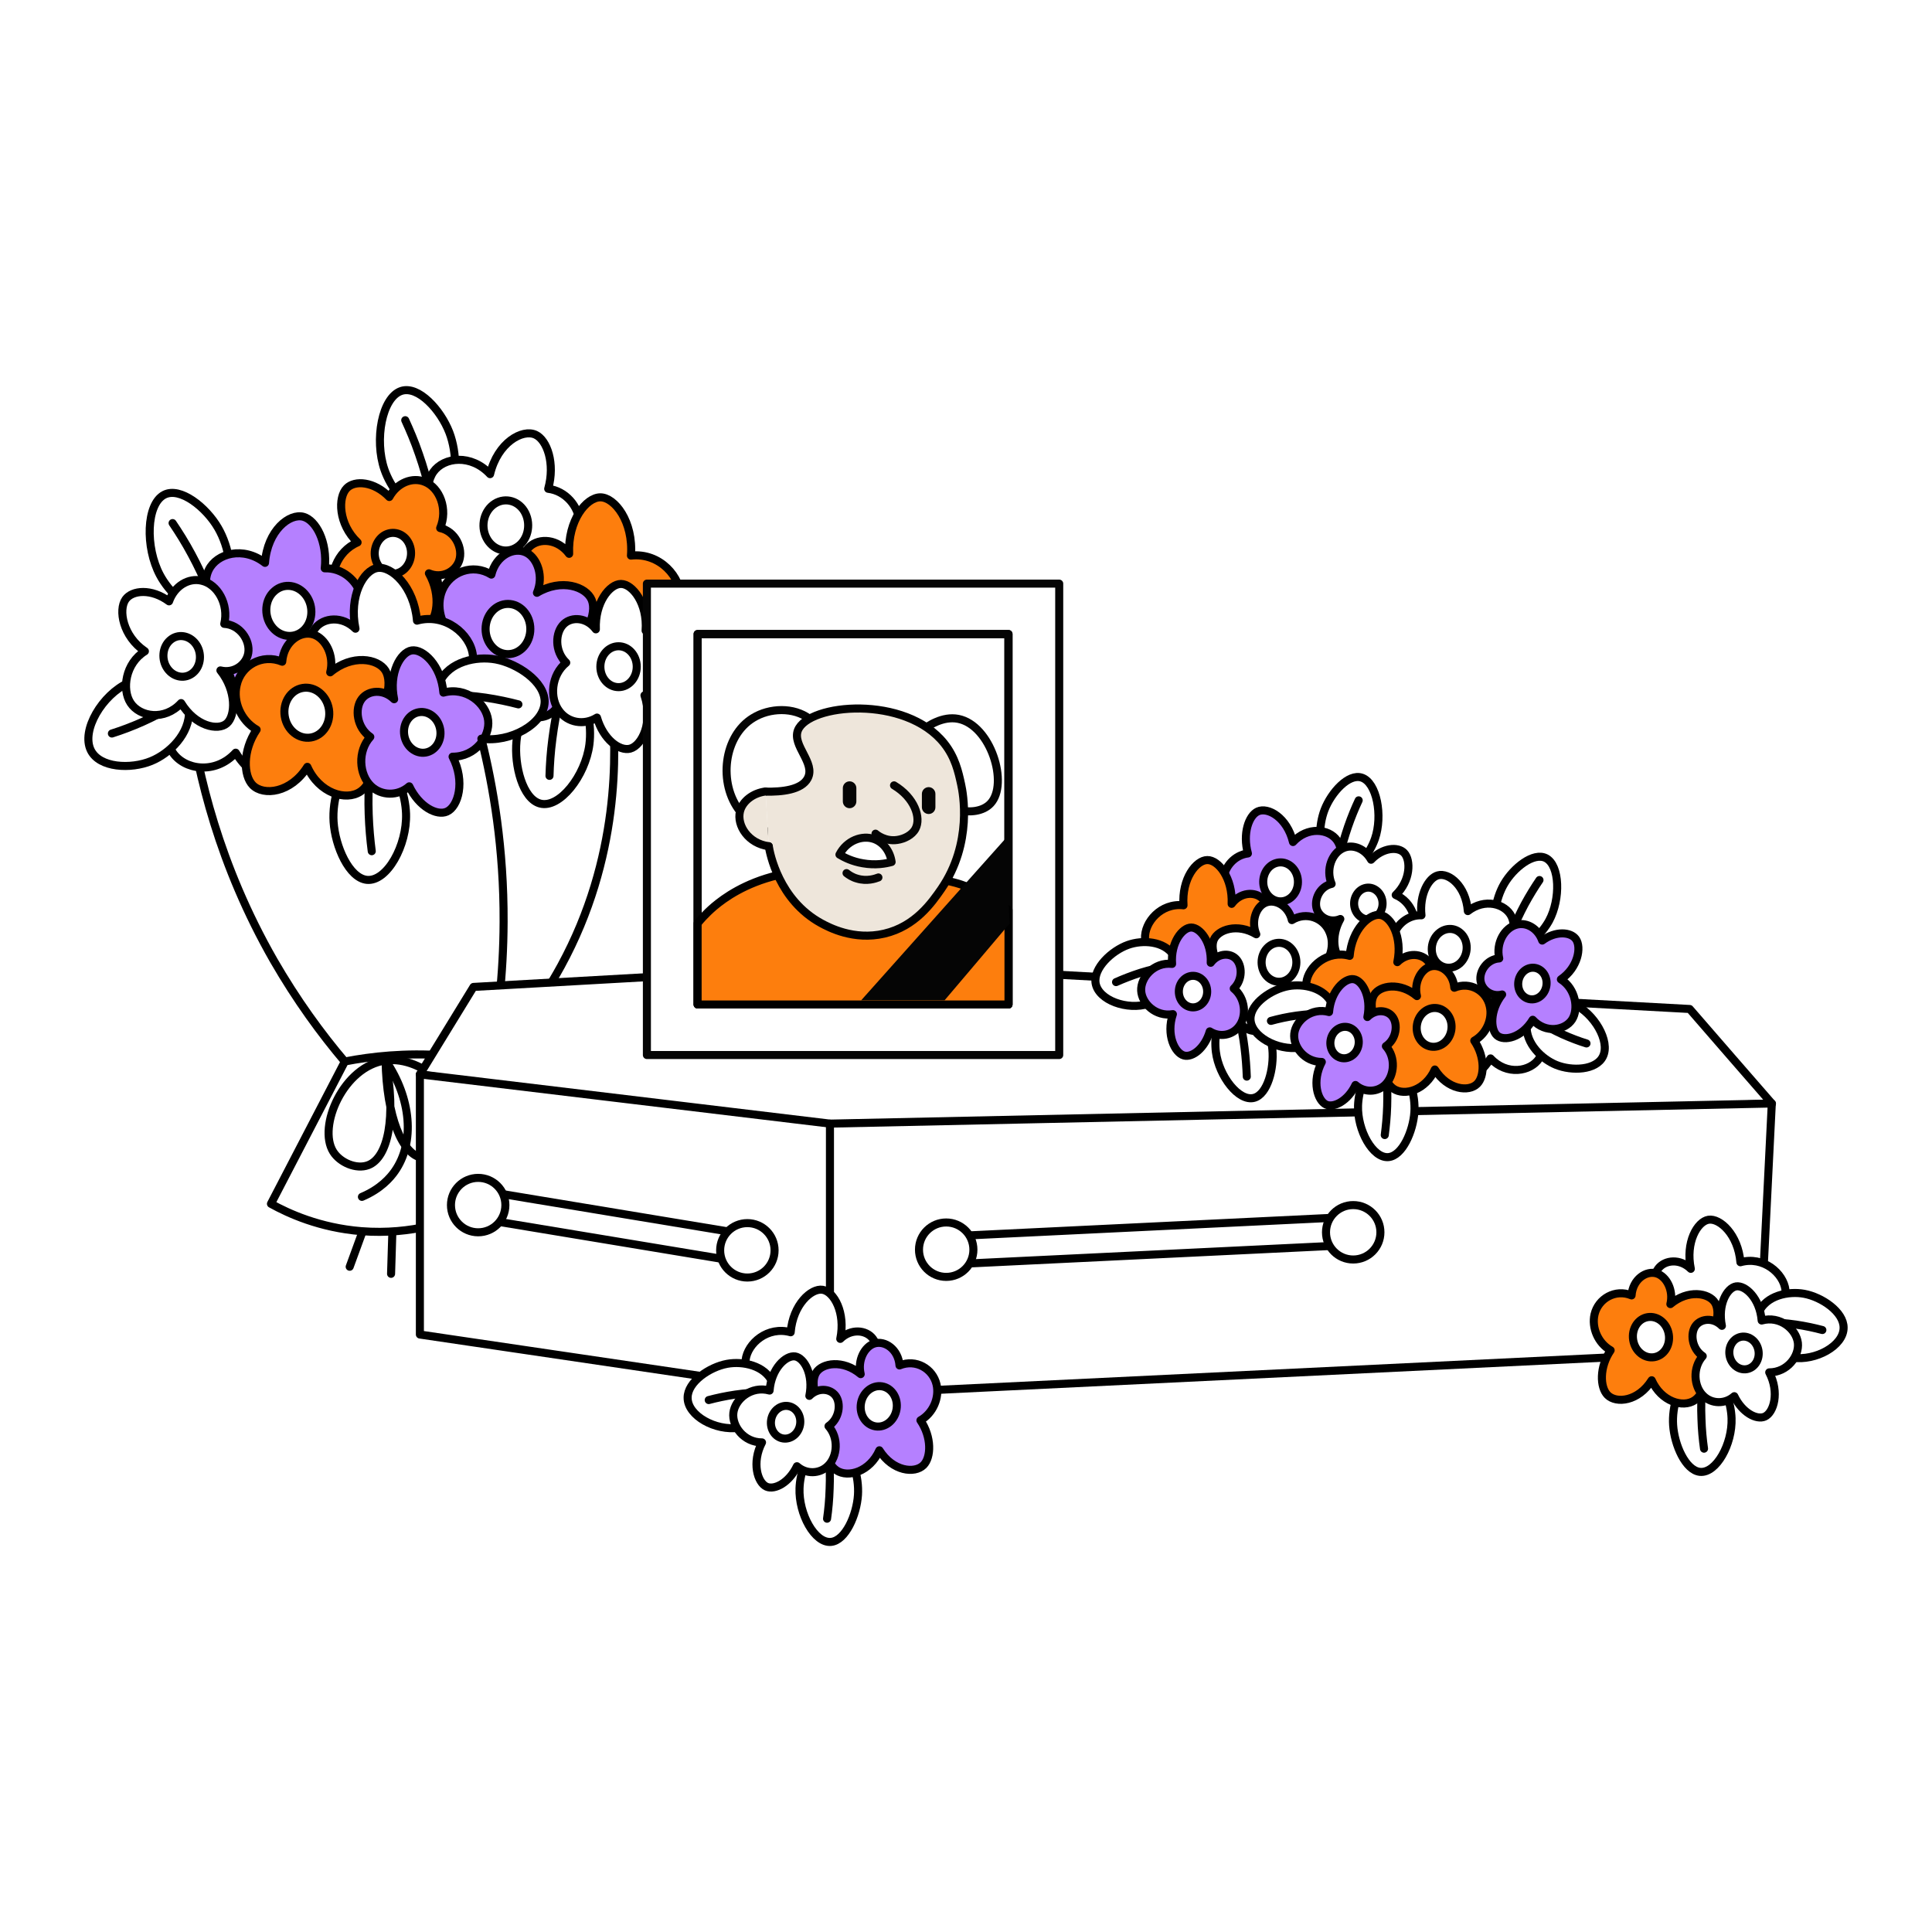 <svg
	id="funeral-service-svg"
	xmlns="http://www.w3.org/2000/svg"
	viewBox="0 0 120 120"
	role="img"
	aria-label="Illustration of a funeral service"
>
	<style type="text/css">
		#funeral-service-svg .st0 {
			fill: #eee6db;
			stroke: #000000;
			stroke-width: 0.5;
			stroke-linecap: round;
			stroke-linejoin: round;
			stroke-miterlimit: 10;
		}
		#funeral-service-svg .st1 {
			fill: #ffffff;
			stroke: #000000;
			stroke-width: 0.5;
			stroke-linecap: round;
			stroke-linejoin: round;
			stroke-miterlimit: 10;
		}
		#funeral-service-svg .st2 {
			fill: none;
			stroke: #000000;
			stroke-width: 0.5;
			stroke-linecap: round;
			stroke-linejoin: round;
			stroke-miterlimit: 10;
		}
		#funeral-service-svg .st3 {
			stroke: #000000;
			stroke-width: 0.5;
			stroke-linecap: round;
			stroke-linejoin: round;
			stroke-miterlimit: 10;
		}
		#funeral-service-svg .st4 {
			fill: #fd7e0d;
			stroke: #000000;
			stroke-width: 0.5;
			stroke-linecap: round;
			stroke-linejoin: round;
			stroke-miterlimit: 10;
		}
		#funeral-service-svg .st5 {
			fill: url(#SVGID_1_);
			stroke: #000000;
			stroke-width: 0.5;
			stroke-linecap: round;
			stroke-linejoin: round;
			stroke-miterlimit: 10;
		}

		#funeral-service-svg .st6 {
			fill: url(#SVGID_00000036959849952571715040000009702124876086279297_);
			stroke: #000000;
			stroke-width: 0.5;
			stroke-linecap: round;
			stroke-linejoin: round;
			stroke-miterlimit: 10;
		}
		#funeral-service-svg .st7 {
			fill: #b580ff;
		}
		#funeral-service-svg .st8 {
			fill: none;
			stroke: #fd7e0d;
			stroke-width: 0.5;
			stroke-linecap: round;
			stroke-linejoin: round;
			stroke-miterlimit: 10;
		}
		#funeral-service-svg .st9 {
			fill: #b580ff;
			stroke: #000000;
			stroke-width: 0.5;
			stroke-linecap: round;
			stroke-linejoin: round;
			stroke-miterlimit: 10;
		}
		#funeral-service-svg .st10 {
			fill: #ffffff;
			stroke: #050505;
			stroke-width: 0.5;
			stroke-linecap: round;
			stroke-linejoin: round;
			stroke-miterlimit: 10;
		}
		#funeral-service-svg .st11 {
			fill: none;
			stroke: #050505;
			stroke-width: 0.5;
			stroke-linecap: round;
			stroke-linejoin: round;
			stroke-miterlimit: 10;
		}
		#funeral-service-svg .st12 {
			fill: none;
		}
		#funeral-service-svg .st13 {
			fill: #050505;
		}
		#funeral-service-svg .st14 {
			stroke: #000000;
			stroke-width: 0.3;
			stroke-linecap: round;
			stroke-linejoin: round;
			stroke-miterlimit: 10;
		}
		#funeral-service-svg .st15 {
			fill: #ffffff;
		}
		#funeral-service-svg .st16 {
			fill: #fd7e0d;
		}
		#funeral-service-svg .st17 {
			fill: #b480fe;
		}
	</style>
	<g>
		<g>
			<g>
				<path class="st2" d="M21.72,78.68c0.88-2.41,1.76-4.81,2.63-7.22" />
				<path class="st2" d="M24.29,79.12c0.08-2.56,0.16-5.12,0.23-7.68" />
				<path class="st2" d="M27.02,79.09c-0.33-2.54-0.65-5.08-0.98-7.62" />
				<path class="st2" d="M29.28,79.09c-0.33-2.54-0.65-5.08-0.98-7.62" />
				<path class="st2" d="M31.7,78.49c-0.8-2.43-1.6-4.87-2.4-7.3" />
			</g>
			<path
				class="st1"
				d="M31.24,65.07c0.19,1.27,0.5,2.72,1,4.31c0.57,1.83,1.26,3.38,1.91,4.65c-1.64,0.42-3.27,0.84-4.91,1.25
			c0.4-3.12,0.79-6.23,1.19-9.35C30.7,65.65,30.97,65.36,31.24,65.07z"
			/>
			<path
				class="st1"
				d="M11.74,44.1c0.55,3.98,1.87,9.63,5.26,15.55c1.43,2.48,2.96,4.57,4.42,6.29c3,0,6,0,9.01,0
			c1.43-1.46,3.04-3.42,4.42-5.95c3.65-6.7,3.46-13.26,3.15-16.36C29.25,43.79,20.49,43.94,11.74,44.1z"
			/>
			<g>
				<g>
					<path
						class="st1"
						d="M31.02,35.29c1.18,0.25,1.79,1.58,1.47,2.52c-0.28,0.86-1.33,1.42-2.34,0.98c0.99,1.76,0.6,3.65-0.16,4.12
					c-0.77,0.48-2.45-0.17-3.24-2.11c-1.49,1.17-3.33,0.54-3.85-0.64c-0.51-1.14,0.1-3.08,1.73-3.78c-1.5-1.42-1.53-3.48-0.84-4.2
					c0.62-0.64,2.11-0.52,3.29,0.68c0.61-1.11,1.79-1.57,2.75-1.17C30.99,32.19,31.62,33.84,31.02,35.29z"
					/>
					<g>
						<path
							class="st1"
							d="M27.51,31.04c0.98-0.99,0.88-2.92,0.4-4.18c-0.54-1.4-1.92-2.92-2.98-2.58c-1.2,0.39-1.69,3.04-1.05,4.89
						c0.36,1.04,1.32,2.49,2.5,2.43C26.98,31.56,27.4,31.15,27.51,31.04z"
						/>
						<path
							class="st1"
							d="M26.67,30.43c-0.16-0.68-0.37-1.43-0.65-2.23c-0.27-0.79-0.57-1.49-0.85-2.1"
						/>
					</g>
					<g>
						<path
							class="st1"
							d="M24.33,37.73c-0.17,1.47-1.64,2.48-2.83,2.76c-1.33,0.31-3.24-0.08-3.59-1.26
						c-0.4-1.32,1.25-3.3,2.98-3.77c0.97-0.26,2.58-0.22,3.21,0.9C24.41,36.93,24.35,37.55,24.33,37.73z"
						/>
						<path
							class="st1"
							d="M23.4,37.3c-0.59,0.24-1.26,0.48-2.01,0.68c-0.73,0.2-1.41,0.33-2.03,0.42"
						/>
					</g>
					<path
						class="st1"
						d="M33.8,35.02c0.28,1.21-0.48,2.3-1.31,2.38c-0.76,0.07-1.59-0.69-1.66-1.81c-0.93,1.63-2.5,2.01-3.16,1.48
					c-0.67-0.53-0.84-2.37,0.3-3.88c-1.47-0.94-1.72-2.92-1.05-3.88c0.66-0.93,2.35-1.12,3.52,0.14c0.47-1.97,2.01-2.82,2.82-2.45
					c0.72,0.33,1.23,1.78,0.79,3.36c1.07,0.13,1.89,1.07,1.96,2.12C36.11,33.76,35.13,35.01,33.8,35.02z"
					/>
					<path
						class="st4"
						d="M27.34,32.8c0.95,0.2,1.43,1.27,1.18,2.02c-0.23,0.69-1.07,1.14-1.88,0.79c0.8,1.41,0.48,2.93-0.13,3.31
					c-0.62,0.39-1.97-0.13-2.6-1.69c-1.19,0.94-2.67,0.43-3.09-0.51c-0.41-0.91,0.08-2.47,1.39-3.03c-1.2-1.14-1.23-2.8-0.67-3.37
					c0.5-0.51,1.7-0.42,2.64,0.55c0.49-0.89,1.44-1.26,2.21-0.94C27.32,30.3,27.83,31.63,27.34,32.8z"
					/>
					<path
						class="st1"
						d="M30.21,33.4c-0.38-0.75-0.14-1.7,0.53-2.12c0.67-0.42,1.52-0.16,1.89,0.59s0.14,1.7-0.53,2.12
					C31.43,34.42,30.59,34.15,30.21,33.4z"
					/>
					<path
						class="st1"
						d="M23.42,34.99c-0.31-0.61-0.11-1.38,0.43-1.73c0.55-0.34,1.24-0.13,1.54,0.48s0.11,1.38-0.43,1.73
					S23.72,35.6,23.42,34.99z"
					/>
				</g>
				<g>
					<path
						class="st4"
						d="M33.06,36.97c-0.92-0.87-0.87-2.35-0.18-3c0.62-0.59,1.78-0.5,2.47,0.43c-0.09-2.08,1.07-3.51,1.94-3.51
					c0.88,0,2.06,1.49,1.9,3.62c1.81-0.2,3.14,1.36,3.08,2.67c-0.06,1.27-1.44,2.63-3.16,2.34c0.68,2.06-0.19,3.88-1.11,4.12
					c-0.82,0.22-2.07-0.7-2.57-2.4c-1.02,0.63-2.25,0.39-2.91-0.49C31.73,39.69,31.9,37.91,33.06,36.97z"
					/>
					<g>
						<path
							class="st1"
							d="M34.25,42.61c-1.29,0.33-2.04,2.07-2.17,3.42c-0.15,1.52,0.39,3.6,1.47,3.88
						c1.21,0.32,2.81-1.72,3.06-3.68c0.14-1.11-0.06-2.9-1.12-3.49C34.95,42.44,34.41,42.57,34.25,42.61z"
						/>
						<path
							class="st1"
							d="M34.72,43.59c-0.16,0.68-0.3,1.45-0.41,2.3c-0.11,0.83-0.16,1.61-0.18,2.3"
						/>
					</g>
					<g>
						<path
							class="st1"
							d="M39.96,38.52c0.79-1.19,2.51-1.26,3.67-0.85c1.3,0.46,2.79,1.85,2.58,3.07c-0.23,1.37-2.54,2.19-4.24,1.65
						c-0.96-0.3-2.35-1.22-2.4-2.55C39.54,39.17,39.87,38.66,39.96,38.52z"
						/>
						<path
							class="st1"
							d="M40.58,39.4c0.62,0.11,1.31,0.27,2.05,0.5c0.72,0.23,1.38,0.49,1.95,0.75"
						/>
					</g>
					<path
						class="st9"
						d="M30.52,35.69c0.29-1.21,1.42-1.75,2.18-1.36c0.69,0.35,1.08,1.48,0.65,2.49c1.52-0.91,3.06-0.38,3.4,0.44
					c0.35,0.83-0.3,2.53-1.96,3.22c0.87,1.62,0.22,3.49-0.78,3.95c-0.98,0.45-2.54-0.31-3.01-2.05c-1.27,1.46-2.98,1.35-3.53,0.59
					c-0.49-0.68-0.29-2.23,0.78-3.37c-0.88-0.7-1.18-1.97-0.78-2.93C27.95,35.52,29.36,34.97,30.52,35.69z"
					/>
					<path
						class="st1"
						d="M35.17,41.16c-0.74-0.7-0.7-1.89-0.14-2.41c0.5-0.47,1.43-0.4,1.98,0.34c-0.07-1.67,0.86-2.82,1.56-2.82
					c0.71,0,1.66,1.2,1.53,2.9c1.45-0.16,2.52,1.09,2.47,2.14c-0.05,1.02-1.15,2.11-2.54,1.88c0.55,1.65-0.15,3.11-0.89,3.31
					c-0.66,0.17-1.66-0.56-2.06-1.93c-0.82,0.51-1.81,0.31-2.33-0.39C34.11,43.35,34.24,41.92,35.17,41.16z"
					/>
					<ellipse class="st1" cx="31.55" cy="39.07" rx="1.39" ry="1.56" />
					<ellipse class="st1" cx="38.42" cy="41.41" rx="1.13" ry="1.27" />
				</g>
				<g>
					<path
						class="st1"
						d="M17.97,40.63c1.2,0.06,2.01,1.27,1.86,2.25c-0.14,0.89-1.09,1.61-2.15,1.34c1.26,1.58,1.18,3.51,0.5,4.1
					c-0.68,0.6-2.45,0.23-3.54-1.57c-1.28,1.39-3.2,1.06-3.91-0.01c-0.68-1.04-0.39-3.06,1.11-4c-1.7-1.16-2.07-3.19-1.49-4.01
					c0.51-0.73,2-0.85,3.36,0.15c0.42-1.19,1.52-1.84,2.53-1.59C17.44,37.57,18.33,39.1,17.97,40.63z"
					/>
					<g>
						<path
							class="st1"
							d="M13.82,36.99c0.81-1.14,0.4-3.03-0.27-4.19c-0.75-1.3-2.36-2.58-3.35-2.07C9.08,31.31,9.01,34,9.94,35.73
						c0.52,0.97,1.7,2.25,2.85,2C13.38,37.59,13.73,37.12,13.82,36.99z"
						/>
						<path
							class="st1"
							d="M12.9,36.53c-0.27-0.65-0.6-1.36-1-2.1c-0.39-0.73-0.8-1.38-1.18-1.94"
						/>
					</g>
					<g>
						<path
							class="st1"
							d="M11.74,44.1c0.07,1.48-1.22,2.71-2.35,3.17c-1.27,0.52-3.21,0.43-3.75-0.67
						c-0.61-1.24,0.71-3.45,2.34-4.19c0.92-0.42,2.51-0.63,3.31,0.38C11.7,43.31,11.73,43.93,11.74,44.1z"
						/>
						<path
							class="st1"
							d="M10.76,43.83c-0.55,0.33-1.17,0.68-1.87,0.99c-0.69,0.31-1.34,0.55-1.94,0.74"
						/>
					</g>
					<path
						class="st9"
						d="M20.66,39.92c0.47,1.15-0.1,2.35-0.91,2.56c-0.73,0.19-1.68-0.43-1.93-1.52c-0.66,1.75-2.15,2.38-2.88,1.97
					c-0.74-0.42-1.21-2.21-0.32-3.88c-1.6-0.69-2.17-2.61-1.65-3.66c0.5-1.02,2.14-1.48,3.49-0.43c0.15-2.02,1.53-3.1,2.39-2.86
					c0.77,0.21,1.5,1.56,1.32,3.2c1.08-0.04,2.03,0.75,2.28,1.78C22.75,38.3,21.97,39.69,20.66,39.92z"
					/>
					<path
						class="st1"
						d="M13.93,38.75c0.97,0.05,1.62,1.02,1.49,1.81c-0.12,0.72-0.88,1.29-1.73,1.08c1.01,1.27,0.94,2.82,0.4,3.29
					c-0.55,0.48-1.96,0.18-2.84-1.26c-1.03,1.12-2.57,0.86-3.14-0.01c-0.55-0.84-0.32-2.46,0.89-3.21c-1.37-0.93-1.66-2.56-1.2-3.22
					c0.41-0.58,1.61-0.69,2.7,0.12c0.34-0.96,1.22-1.48,2.03-1.28C13.51,36.29,14.22,37.52,13.93,38.75z"
					/>
					<path
						class="st1"
						d="M16.86,38.89c-0.49-0.68-0.41-1.66,0.19-2.18c0.59-0.52,1.47-0.4,1.97,0.29c0.49,0.68,0.41,1.66-0.19,2.18
					C18.23,39.7,17.35,39.57,16.86,38.89z"
					/>
					<path
						class="st1"
						d="M10.41,41.54c-0.4-0.55-0.33-1.35,0.15-1.77c0.48-0.43,1.2-0.32,1.6,0.23c0.4,0.55,0.33,1.35-0.15,1.77
					C11.52,42.2,10.81,42.09,10.41,41.54z"
					/>
				</g>
				<g>
					<path
						class="st1"
						d="M20.24,41.96c-1.05-0.71-1.23-2.19-0.66-2.94c0.52-0.68,1.68-0.78,2.5,0.03c-0.42-2.04,0.5-3.64,1.36-3.77
					c0.87-0.14,2.28,1.14,2.46,3.27c1.75-0.49,3.32,0.84,3.47,2.14c0.14,1.26-1,2.83-2.75,2.82c1,1.92,0.43,3.86-0.44,4.24
					c-0.77,0.34-2.16-0.36-2.92-1.96c-0.9,0.79-2.16,0.74-2.95-0.02C19.36,44.86,19.25,43.07,20.24,41.96z"
					/>
					<g>
						<path
							class="st1"
							d="M22.32,47.33c-1.22,0.53-1.69,2.37-1.6,3.72c0.1,1.52,0.96,3.49,2.07,3.6c1.25,0.12,2.5-2.14,2.43-4.12
						c-0.04-1.11-0.52-2.85-1.66-3.26C22.98,47.06,22.46,47.27,22.32,47.33z"
						/>
						<path
							class="st1"
							d="M22.94,48.23c-0.05,0.7-0.07,1.48-0.04,2.34c0.03,0.84,0.1,1.61,0.19,2.3"
						/>
					</g>
					<g>
						<path
							class="st1"
							d="M27.3,42.39c0.59-1.3,2.28-1.65,3.49-1.43c1.35,0.25,3.04,1.38,3.04,2.62c-0.01,1.39-2.15,2.56-3.93,2.3
						c-1-0.14-2.51-0.84-2.78-2.13C26.99,43.1,27.23,42.55,27.3,42.39z"
						/>
						<path
							class="st1"
							d="M28.05,43.16c0.63,0.01,1.34,0.06,2.1,0.17c0.75,0.11,1.44,0.26,2.05,0.42"
						/>
					</g>
					<path
						class="st4"
						d="M17.53,41.1c0.09-1.24,1.13-1.95,1.94-1.69c0.74,0.24,1.31,1.29,1.04,2.35c1.36-1.14,2.96-0.86,3.43-0.11
					c0.47,0.77,0.11,2.55-1.42,3.49c1.12,1.46,0.78,3.41-0.14,4.03c-0.89,0.6-2.56,0.1-3.29-1.54c-1.03,1.64-2.73,1.81-3.39,1.14
					c-0.59-0.6-0.64-2.15,0.24-3.45c-0.98-0.56-1.48-1.75-1.24-2.76C14.96,41.34,16.27,40.58,17.53,41.1z"
					/>
					<path
						class="st9"
						d="M23,45.77c-0.84-0.57-0.99-1.76-0.53-2.36c0.42-0.55,1.35-0.63,2.01,0.02c-0.34-1.63,0.4-2.92,1.09-3.03
					c0.7-0.11,1.83,0.92,1.97,2.62c1.41-0.39,2.66,0.67,2.78,1.72c0.12,1.01-0.8,2.27-2.21,2.26c0.8,1.54,0.35,3.1-0.35,3.41
					c-0.62,0.28-1.73-0.29-2.34-1.57c-0.72,0.63-1.74,0.59-2.37-0.01C22.29,48.1,22.2,46.66,23,45.77z"
					/>

					<ellipse
						transform="matrix(0.987 -0.159 0.159 0.987 -6.813 3.608)"
						class="st1"
						cx="19.08"
						cy="44.27"
						rx="1.39"
						ry="1.56"
					/>

					<ellipse
						transform="matrix(0.987 -0.159 0.159 0.987 -6.915 4.765)"
						class="st1"
						cx="26.25"
						cy="45.49"
						rx="1.13"
						ry="1.27"
					/>
				</g>
			</g>
			<path
				class="st1"
				d="M30.43,65.93c0.47-2.41,0.84-5.34,0.85-8.67c0.02-4.55-0.64-8.42-1.38-11.38"
			/>
			<path
				class="st1"
				d="M30.43,65.93c0.18,1.47,0.25,3.47-0.17,5.78c-0.25,1.39-0.63,2.59-1.02,3.57c-1.17,0.53-3.62,1.44-6.8,1.19
			c-2.59-0.21-4.53-1.1-5.61-1.7c1.53-2.95,3.06-5.89,4.59-8.84c1.66-0.32,3.75-0.55,6.16-0.38C28.62,65.63,29.57,65.76,30.43,65.93
			z"
			/>
			<path
				class="st1"
				d="M23.95,65.87c-2.6,0.34-4.24,4.1-3.25,5.67c0.42,0.67,1.43,1.11,2.17,0.83
			C24.11,71.9,24.62,69.37,23.95,65.87c0.06,3.49,1.03,5.86,2.29,6.05c0.92,0.14,2.04-0.85,2.26-1.87
			C28.92,68.14,26.32,65.56,23.95,65.87z"
			/>
			<path
				class="st2"
				d="M23.95,65.87c1.6,2.35,1.83,5.09,0.57,6.88c-0.28,0.4-0.88,1.1-2.04,1.59"
			/>
		</g>
		<g>
			<path
				class="st1"
				d="M26.08,66.73c1.11-1.81,2.22-3.62,3.33-5.43c8.21-0.46,16.42-0.93,24.64-1.39
			c16.97,0.92,33.94,1.84,50.9,2.76c1.7,1.96,3.4,3.92,5.11,5.88c-19.5,0.65-39,1.3-58.5,1.95C43.06,69.24,34.57,67.98,26.08,66.73z
			"
			/>
			<path
				class="st1"
				d="M26.08,66.73c0,5.39,0,10.77,0,16.16c8.49,1.25,16.98,2.51,25.48,3.76c19.24-0.93,38.49-1.86,57.73-2.79
			c0.25-5.11,0.51-10.21,0.76-15.32c-19.5,0.42-39,0.83-58.5,1.25C43.06,68.77,34.57,67.75,26.08,66.73z"
			/>
			<path class="st1" d="M51.55,69.79c0,5.62,0,11.24,0,16.86" />
		</g>
		<g>
			<path
				class="st1"
				d="M59.04,78.53c0.01,0,0.03,0,0.04,0l24.81-1.2c0.48-0.02,0.85-0.43,0.83-0.91c-0.02-0.48-0.44-0.85-0.91-0.83
			L59,76.79c-0.48,0.02-0.85,0.43-0.83,0.91C58.19,78.17,58.58,78.53,59.04,78.53z"
			/>
		</g>
		<circle class="st1" cx="84.05" cy="76.54" r="1.69" />
		<circle class="st1" cx="58.77" cy="77.62" r="1.69" />
		<g>
			<path
				class="st1"
				d="M29.36,73.86l17.03,2.82c0.47,0.08,0.79,0.53,0.72,1c-0.08,0.47-0.53,0.79-1,0.72l-17.08-2.83
			C29.19,75.02,29.31,74.44,29.36,73.86z"
			/>
		</g>
		<circle class="st1" cx="46.42" cy="77.66" r="1.69" />
		<circle class="st1" cx="29.7" cy="74.85" r="1.69" />
		<g>
			<path
				class="st1"
				d="M103.53,81.16c-0.84-0.57-0.99-1.77-0.53-2.37c0.42-0.55,1.36-0.63,2.02,0.02c-0.34-1.64,0.4-2.94,1.1-3.05
			c0.7-0.11,1.84,0.92,1.98,2.64c1.42-0.4,2.68,0.68,2.8,1.73c0.12,1.02-0.81,2.28-2.22,2.27c0.81,1.55,0.35,3.11-0.35,3.43
			c-0.62,0.28-1.74-0.29-2.36-1.58c-0.73,0.64-1.75,0.6-2.38-0.01C102.83,83.5,102.73,82.06,103.53,81.16z"
			/>
			<g>
				<path
					class="st1"
					d="M105.21,85.5c-0.99,0.43-1.36,1.91-1.29,3.01c0.08,1.23,0.77,2.82,1.67,2.91c1.01,0.1,2.02-1.73,1.96-3.33
				c-0.03-0.9-0.42-2.3-1.34-2.64C105.75,85.28,105.33,85.45,105.21,85.5z"
				/>
				<path
					class="st1"
					d="M105.71,86.23c-0.04,0.56-0.06,1.2-0.03,1.89c0.02,0.68,0.08,1.3,0.16,1.86"
				/>
			</g>
			<g>
				<path
					class="st1"
					d="M109.24,81.51c0.47-1.05,1.84-1.33,2.82-1.15c1.09,0.2,2.46,1.12,2.45,2.11c0,1.12-1.74,2.07-3.17,1.86
				c-0.81-0.12-2.03-0.67-2.24-1.72C108.99,82.08,109.18,81.63,109.24,81.51z"
				/>
				<path
					class="st1"
					d="M109.84,82.13c0.51,0.01,1.08,0.05,1.7,0.14c0.61,0.09,1.16,0.21,1.65,0.34"
				/>
			</g>
			<path
				class="st4"
				d="M101.34,80.46c0.07-1,0.91-1.57,1.57-1.36c0.6,0.19,1.05,1.04,0.84,1.9c1.1-0.92,2.39-0.7,2.77-0.09
			c0.38,0.62,0.09,2.06-1.15,2.82c0.9,1.18,0.63,2.75-0.12,3.25c-0.72,0.48-2.07,0.08-2.66-1.25c-0.83,1.32-2.2,1.46-2.74,0.92
			c-0.48-0.48-0.52-1.74,0.19-2.78c-0.79-0.45-1.19-1.41-1-2.23C99.27,80.66,100.33,80.04,101.34,80.46z"
			/>
			<path
				class="st1"
				d="M105.76,84.23c-0.68-0.46-0.8-1.42-0.43-1.9c0.34-0.44,1.09-0.51,1.62,0.02c-0.27-1.32,0.32-2.36,0.88-2.45
			c0.57-0.09,1.48,0.74,1.59,2.12c1.14-0.32,2.15,0.54,2.25,1.39c0.09,0.82-0.65,1.83-1.78,1.83c0.65,1.25,0.28,2.5-0.28,2.75
			c-0.5,0.22-1.4-0.24-1.89-1.27c-0.58,0.51-1.4,0.48-1.91-0.01C105.19,86.12,105.12,84.95,105.76,84.23z"
			/>

			<ellipse
				transform="matrix(0.987 -0.159 0.159 0.987 -11.923 17.416)"
				class="st1"
				cx="102.6"
				cy="83.03"
				rx="1.12"
				ry="1.26"
			/>

			<ellipse
				transform="matrix(0.987 -0.159 0.159 0.987 -12.005 18.35)"
				class="st1"
				cx="108.38"
				cy="84.01"
				rx="0.91"
				ry="1.02"
			/>
		</g>
		<g>
			<g>
				<path class="st10" d="M43.33,39.38v23.01h19.31V39.38H43.33z" />
				<path
					class="st10"
					d="M40.18,36.25v29.28h25.61V36.25H40.18z M43.33,39.38h19.31v23.01H43.33V39.38z"
				/>
				<rect x="43.33" y="39.38" class="st11" width="19.31" height="23.01" />
				<g>
					<path
						class="st12"
						d="M62.38,56.16c-0.03,0.03-0.06,0.07-0.09,0.1c-1.83,2.05-3.66,4.08-5.47,6.13"
					/>
					<path class="st12" d="M55.02,64.39c-0.1,0.12-0.21,0.24-0.32,0.36" />
				</g>
			</g>
			<g>
				<path
					class="st4"
					d="M62.64,56.52v5.87H43.33v-5.04l0.01-0.01c0.1-0.13,0.46-0.56,1.02-1.04c0.63-0.53,1.9-1.45,3.95-1.94h0.01
				c0.85-0.17,1.71-0.16,2.53,0.11c0.7,0.23,0.88,0.49,1.7,0.71c1.54,0.39,3.13-0.13,4.24-0.64c0.31-0.01,1.04-0.02,1.98,0.16h0.02
				c0.37,0.08,0.77,0.18,1.19,0.34h0.01c0.73,0.24,1.51,0.62,2.28,1.2c0.01,0,0.01,0,0.02,0.02c0.1,0.06,0.2,0.14,0.29,0.21
				C62.6,56.49,62.62,56.5,62.64,56.52z"
				/>
				<path
					class="st10"
					d="M57.28,45.36c0.36-0.28,1.27-0.9,2.24-0.71c2.02,0.4,3.14,4.03,2.01,5.25c-0.48,0.52-1.34,0.58-1.95,0.41
				C58.12,49.92,57.05,47.93,57.28,45.36z"
				/>
				<path
					class="st10"
					d="M50.27,44.64c-0.97-0.73-2.47-0.68-3.49-0.05c-1.84,1.11-2.19,4.08-0.81,5.81
				c0.78,0.99,2.29,1.77,3.47,1.33C51.58,50.93,52.31,46.18,50.27,44.64z"
				/>
				<path
					class="st0"
					d="M47.75,52.56c0.07,0.44,0.62,3.34,3.25,4.78c0.48,0.26,2.03,1.09,3.92,0.65c1.94-0.45,2.97-1.95,3.54-2.77
				c1.97-2.86,1.35-5.99,1.24-6.49c-0.17-0.79-0.37-1.69-1.05-2.55c-2.41-3.04-8.44-2.48-9.09-0.82c-0.37,0.95,1.11,2.02,0.61,2.98
				c-0.38,0.73-1.61,0.85-2.62,0.83"
				/>
				<path
					class="st13"
					d="M52.77,50.2L52.77,50.2c-0.23,0-0.42-0.19-0.42-0.42v-0.83c0-0.23,0.19-0.42,0.42-0.42l0,0
				c0.23,0,0.42,0.19,0.42,0.42v0.83C53.19,50.01,53,50.2,52.77,50.2z"
				/>
				<path
					class="st11"
					d="M52.58,54.23c0.14,0.11,0.36,0.26,0.65,0.34c0.62,0.19,1.15,0,1.33-0.07"
				/>
				<path
					class="st11"
					d="M55.53,48.78c1.27,0.76,1.7,2.01,1.33,2.7c-0.21,0.39-0.7,0.63-1.13,0.69c-0.74,0.11-1.27-0.32-1.35-0.39"
				/>
				<path
					class="st13"
					d="M57.68,50.56c-0.23,0-0.42-0.19-0.42-0.42v-0.83c0-0.23,0.19-0.42,0.42-0.42c0.23,0,0.42,0.19,0.42,0.42
				v0.83C58.1,50.38,57.91,50.56,57.68,50.56z"
				/>
				<path
					class="st0"
					d="M47.75,52.56c-1.26-0.16-2-1.28-1.79-2.16c0.15-0.63,0.8-1.14,1.59-1.24"
				/>
				<path
					class="st10"
					d="M52.14,53.08c0.3,0.18,0.79,0.43,1.45,0.54c0.79,0.14,1.43,0.02,1.79-0.08c-0.09-0.65-0.5-1.21-1.07-1.42
				C53.54,51.84,52.58,52.22,52.14,53.08z"
				/>
			</g>
		</g>
		<g>
			<path
				class="st1"
				d="M53.68,85.51c0.84-0.57,0.99-1.77,0.53-2.37c-0.42-0.55-1.36-0.63-2.02,0.02c0.34-1.64-0.4-2.94-1.1-3.05
			c-0.7-0.11-1.84,0.92-1.98,2.64c-1.42-0.4-2.68,0.68-2.8,1.73c-0.12,1.02,0.81,2.28,2.22,2.27c-0.81,1.55-0.35,3.11,0.35,3.43
			c0.62,0.28,1.74-0.29,2.36-1.58c0.73,0.64,1.75,0.6,2.38-0.01C54.39,87.85,54.49,86.41,53.68,85.51z"
			/>
			<g>
				<path
					class="st1"
					d="M52,89.85c0.99,0.43,1.36,1.91,1.29,3.01c-0.08,1.23-0.77,2.82-1.67,2.91c-1.01,0.1-2.02-1.73-1.96-3.33
				c0.03-0.9,0.42-2.3,1.34-2.64C51.47,89.63,51.89,89.8,52,89.85z"
				/>
				<path
					class="st1"
					d="M51.5,90.58c0.04,0.56,0.06,1.2,0.03,1.89c-0.02,0.68-0.08,1.3-0.16,1.86"
				/>
			</g>
			<g>
				<path
					class="st1"
					d="M47.98,85.86c-0.47-1.05-1.84-1.33-2.82-1.15c-1.09,0.2-2.46,1.12-2.45,2.11c0,1.12,1.74,2.07,3.17,1.86
				c0.81-0.12,2.03-0.67,2.24-1.72C48.23,86.43,48.04,85.98,47.98,85.86z"
				/>
				<path
					class="st1"
					d="M47.37,86.48c-0.51,0.01-1.08,0.05-1.7,0.14c-0.61,0.09-1.16,0.21-1.65,0.34"
				/>
			</g>
			<path
				class="st9"
				d="M55.87,84.81c-0.07-1-0.91-1.57-1.57-1.36c-0.6,0.19-1.05,1.04-0.84,1.9c-1.1-0.92-2.39-0.7-2.77-0.09
			c-0.38,0.62-0.09,2.06,1.15,2.82c-0.9,1.18-0.63,2.75,0.12,3.25c0.72,0.48,2.07,0.08,2.66-1.25c0.83,1.32,2.2,1.46,2.74,0.92
			c0.48-0.48,0.52-1.74-0.19-2.78c0.79-0.45,1.19-1.41,1-2.23C57.94,85.01,56.89,84.39,55.87,84.81z"
			/>
			<path
				class="st1"
				d="M51.46,88.58c0.68-0.46,0.8-1.42,0.43-1.9c-0.34-0.44-1.09-0.51-1.62,0.02c0.27-1.32-0.32-2.36-0.88-2.45
			c-0.57-0.09-1.48,0.74-1.59,2.12c-1.14-0.32-2.15,0.54-2.25,1.39c-0.09,0.82,0.65,1.83,1.78,1.83c-0.65,1.25-0.28,2.5,0.28,2.75
			c0.5,0.22,1.4-0.24,1.89-1.27c0.58,0.51,1.4,0.48,1.91-0.01C52.03,90.47,52.1,89.3,51.46,88.58z"
			/>

			<ellipse
				transform="matrix(0.159 -0.987 0.987 0.159 -40.348 127.368)"
				class="st1"
				cx="54.62"
				cy="87.38"
				rx="1.26"
				ry="1.12"
			/>

			<ellipse
				transform="matrix(0.159 -0.987 0.987 0.159 -46.18 122.484)"
				class="st1"
				cx="48.83"
				cy="88.36"
				rx="1.02"
				ry="0.91"
			/>
		</g>
		<g>
			<path
				class="st1"
				d="M79.85,56.84c-0.92,0.19-1.39,1.22-1.14,1.96c0.22,0.67,1.04,1.1,1.81,0.76c-0.77,1.37-0.47,2.83,0.12,3.2
			c0.6,0.37,1.9-0.13,2.52-1.64c1.15,0.91,2.59,0.42,2.99-0.49c0.39-0.88-0.08-2.39-1.35-2.93c1.16-1.1,1.19-2.7,0.65-3.26
			c-0.48-0.5-1.64-0.41-2.56,0.53c-0.47-0.86-1.39-1.22-2.13-0.91C79.88,54.43,79.38,55.72,79.85,56.84z"
			/>
			<g>
				<path
					class="st1"
					d="M82.58,53.54c-0.76-0.77-0.68-2.27-0.31-3.24c0.42-1.09,1.49-2.27,2.31-2c0.93,0.3,1.32,2.36,0.82,3.8
				c-0.28,0.81-1.02,1.94-1.94,1.88C82.99,53.95,82.67,53.63,82.58,53.54z"
				/>
				<path
					class="st1"
					d="M83.23,53.07c0.12-0.53,0.29-1.11,0.5-1.73c0.21-0.61,0.44-1.16,0.66-1.63"
				/>
			</g>
			<g>
				<path
					class="st1"
					d="M85.05,58.73c0.13,1.14,1.27,1.93,2.2,2.14c1.04,0.24,2.51-0.06,2.79-0.98c0.31-1.03-0.97-2.56-2.31-2.92
				c-0.75-0.21-2-0.17-2.49,0.7C84.99,58.12,85.04,58.6,85.05,58.73z"
				/>
				<path
					class="st1"
					d="M85.77,58.4c0.46,0.19,0.98,0.37,1.56,0.53c0.57,0.15,1.1,0.26,1.58,0.33"
				/>
			</g>
			<path
				class="st9"
				d="M77.7,56.63c-0.22,0.94,0.37,1.79,1.02,1.85c0.59,0.06,1.24-0.54,1.29-1.41c0.72,1.26,1.94,1.56,2.45,1.15
			c0.52-0.41,0.66-1.84-0.23-3.02c1.14-0.73,1.34-2.27,0.81-3.01c-0.51-0.72-1.83-0.87-2.73,0.11c-0.37-1.53-1.56-2.19-2.19-1.9
			c-0.56,0.26-0.95,1.38-0.61,2.61c-0.83,0.1-1.47,0.83-1.53,1.65C75.9,55.65,76.67,56.62,77.7,56.63z"
			/>
			<path
				class="st1"
				d="M82.71,54.9c-0.74,0.16-1.11,0.98-0.92,1.57c0.18,0.53,0.83,0.88,1.46,0.61c-0.62,1.1-0.38,2.28,0.1,2.57
			c0.48,0.3,1.53-0.1,2.02-1.31c0.93,0.73,2.08,0.34,2.4-0.4c0.31-0.71-0.06-1.92-1.08-2.35c0.93-0.89,0.95-2.17,0.52-2.62
			c-0.39-0.4-1.32-0.33-2.05,0.43c-0.38-0.69-1.12-0.98-1.71-0.73C82.73,52.97,82.33,54,82.71,54.9z"
			/>
			<path
				class="st1"
				d="M80.48,55.37c0.29-0.58,0.11-1.32-0.41-1.65c-0.52-0.33-1.18-0.12-1.47,0.46c-0.29,0.58-0.11,1.32,0.41,1.65
			C79.53,56.16,80.19,55.95,80.48,55.37z"
			/>
			<path
				class="st1"
				d="M85.76,56.6c0.24-0.47,0.09-1.07-0.34-1.34c-0.42-0.27-0.96-0.1-1.2,0.38c-0.24,0.47-0.09,1.07,0.34,1.34
			C84.98,57.25,85.52,57.08,85.76,56.6z"
			/>
		</g>
		<g>
			<path
				class="st4"
				d="M78.27,58.14c0.71-0.67,0.67-1.83,0.14-2.33c-0.48-0.46-1.38-0.39-1.91,0.33c0.07-1.61-0.83-2.73-1.51-2.72
			c-0.69,0-1.6,1.16-1.48,2.81c-1.4-0.16-2.44,1.05-2.39,2.07c0.05,0.99,1.12,2.04,2.46,1.82c-0.53,1.6,0.15,3.01,0.86,3.2
			c0.64,0.17,1.61-0.55,2-1.86c0.79,0.49,1.75,0.3,2.26-0.38C79.3,60.26,79.17,58.87,78.27,58.14z"
			/>
			<g>
				<path
					class="st1"
					d="M77.34,62.52c1,0.26,1.59,1.61,1.69,2.66c0.11,1.18-0.3,2.79-1.14,3.01c-0.94,0.25-2.18-1.34-2.37-2.86
				c-0.11-0.86,0.04-2.25,0.87-2.71C76.8,62.39,77.22,62.49,77.34,62.52z"
				/>
				<path
					class="st1"
					d="M76.98,63.29c0.12,0.53,0.24,1.13,0.32,1.79c0.08,0.65,0.12,1.25,0.14,1.79"
				/>
			</g>
			<g>
				<path
					class="st1"
					d="M72.91,59.35c-0.61-0.92-1.95-0.98-2.85-0.66c-1.01,0.36-2.16,1.44-2.01,2.38c0.18,1.06,1.97,1.7,3.29,1.28
				c0.75-0.23,1.82-0.95,1.87-1.98C73.23,59.85,72.98,59.46,72.91,59.35z"
				/>
				<path
					class="st1"
					d="M72.43,60.03c-0.48,0.09-1.02,0.21-1.59,0.39c-0.56,0.18-1.07,0.38-1.52,0.58"
				/>
			</g>
			<path
				class="st1"
				d="M80.24,57.15c-0.22-0.94-1.11-1.36-1.7-1.05c-0.54,0.27-0.84,1.15-0.51,1.93c-1.18-0.71-2.37-0.29-2.64,0.34
			c-0.27,0.65,0.23,1.97,1.52,2.5c-0.67,1.26-0.17,2.71,0.61,3.07c0.76,0.35,1.97-0.24,2.33-1.59c0.99,1.13,2.32,1.05,2.74,0.45
			c0.38-0.53,0.23-1.73-0.61-2.61c0.68-0.55,0.92-1.53,0.61-2.27C82.24,57.02,81.14,56.59,80.24,57.15z"
			/>
			<path
				class="st9"
				d="M76.63,61.4c0.57-0.54,0.54-1.47,0.11-1.87c-0.39-0.37-1.11-0.31-1.54,0.27c0.06-1.3-0.67-2.19-1.21-2.19
			c-0.55,0-1.29,0.93-1.19,2.26c-1.13-0.13-1.96,0.85-1.92,1.66c0.04,0.79,0.9,1.64,1.97,1.46c-0.43,1.28,0.12,2.42,0.69,2.57
			c0.51,0.14,1.29-0.44,1.6-1.5c0.63,0.4,1.4,0.24,1.81-0.3C77.46,63.1,77.35,61.99,76.63,61.4z"
			/>
			<ellipse class="st1" cx="79.44" cy="59.77" rx="1.08" ry="1.21" />
			<ellipse class="st1" cx="74.1" cy="61.59" rx="0.88" ry="0.98" />
		</g>
		<g>
			<path
				class="st1"
				d="M89.99,60.99c-0.94,0.05-1.56,0.99-1.44,1.75c0.11,0.69,0.85,1.25,1.67,1.04c-0.98,1.23-0.91,2.72-0.39,3.18
			c0.53,0.46,1.9,0.18,2.75-1.22c1,1.08,2.49,0.83,3.03-0.01c0.53-0.81,0.3-2.38-0.86-3.11c1.32-0.9,1.61-2.48,1.16-3.12
			c-0.39-0.57-1.56-0.66-2.61,0.12c-0.33-0.93-1.18-1.43-1.96-1.24C90.4,58.61,89.71,59.8,89.99,60.99z"
			/>
			<g>
				<path
					class="st1"
					d="M93.21,58.16c-0.63-0.88-0.31-2.35,0.21-3.25c0.58-1.01,1.83-2,2.6-1.61c0.87,0.45,0.92,2.54,0.2,3.88
				c-0.41,0.75-1.32,1.75-2.22,1.55C93.55,58.63,93.28,58.26,93.21,58.16z"
				/>
				<path
					class="st1"
					d="M93.93,57.8c0.21-0.5,0.46-1.05,0.77-1.63c0.31-0.57,0.62-1.07,0.92-1.51"
				/>
			</g>
			<g>
				<path
					class="st1"
					d="M94.82,63.68c-0.05,1.15,0.95,2.1,1.83,2.46c0.98,0.4,2.49,0.34,2.91-0.52c0.47-0.96-0.55-2.68-1.82-3.26
				c-0.71-0.32-1.95-0.49-2.57,0.3C94.86,63.07,94.83,63.55,94.82,63.68z"
				/>
				<path
					class="st1"
					d="M95.59,63.47c0.42,0.26,0.91,0.52,1.45,0.77c0.54,0.24,1.04,0.43,1.5,0.57"
				/>
			</g>
			<path
				class="st1"
				d="M87.9,60.43c-0.36,0.89,0.08,1.82,0.71,1.99c0.57,0.15,1.31-0.33,1.5-1.18c0.51,1.36,1.67,1.85,2.24,1.53
			c0.58-0.33,0.94-1.71,0.25-3.01c1.24-0.54,1.68-2.02,1.28-2.84c-0.39-0.79-1.66-1.15-2.71-0.33c-0.12-1.57-1.19-2.41-1.86-2.22
			c-0.59,0.16-1.16,1.21-1.02,2.48c-0.84-0.03-1.58,0.58-1.77,1.38C86.28,59.18,86.88,60.26,87.9,60.43z"
			/>
			<path
				class="st9"
				d="M93.12,59.53c-0.75,0.04-1.26,0.79-1.16,1.4c0.09,0.56,0.68,1.01,1.34,0.84c-0.78,0.99-0.73,2.19-0.31,2.55
			c0.43,0.37,1.53,0.14,2.21-0.98c0.8,0.87,2,0.66,2.44-0.01c0.42-0.65,0.24-1.91-0.69-2.5c1.06-0.73,1.29-1.99,0.93-2.5
			c-0.32-0.45-1.25-0.53-2.09,0.09c-0.26-0.74-0.95-1.15-1.58-0.99C93.45,57.62,92.9,58.57,93.12,59.53z"
			/>
			<path
				class="st1"
				d="M90.85,59.64c0.38-0.53,0.32-1.29-0.14-1.69c-0.46-0.41-1.14-0.31-1.53,0.22c-0.38,0.53-0.32,1.29,0.14,1.69
			C89.79,60.26,90.47,60.17,90.85,59.64z"
			/>
			<path
				class="st1"
				d="M95.86,61.69c0.31-0.43,0.26-1.05-0.12-1.38s-0.93-0.25-1.24,0.18c-0.31,0.43-0.26,1.05,0.12,1.38
			S95.55,62.12,95.86,61.69z"
			/>
		</g>
		<g>
			<path
				class="st4"
				d="M88.22,62.02c0.81-0.55,0.96-1.7,0.51-2.28c-0.4-0.53-1.3-0.61-1.94,0.02c0.33-1.58-0.39-2.82-1.05-2.93
			c-0.68-0.11-1.77,0.89-1.91,2.54c-1.36-0.38-2.58,0.65-2.69,1.66c-0.11,0.98,0.78,2.2,2.14,2.19c-0.78,1.49-0.33,2.99,0.34,3.3
			c0.6,0.27,1.68-0.28,2.27-1.52c0.7,0.61,1.68,0.57,2.29-0.01C88.91,64.27,89,62.88,88.22,62.02z"
			/>
			<g>
				<path
					class="st1"
					d="M86.61,66.19c0.95,0.41,1.31,1.84,1.24,2.89c-0.08,1.18-0.74,2.71-1.61,2.79c-0.97,0.09-1.94-1.67-1.89-3.2
				c0.03-0.87,0.4-2.21,1.29-2.54C86.1,65.98,86.5,66.15,86.61,66.19z"
				/>
				<path
					class="st1"
					d="M86.13,66.89c0.04,0.54,0.05,1.15,0.03,1.82c-0.02,0.65-0.08,1.25-0.15,1.79"
				/>
			</g>
			<g>
				<path
					class="st1"
					d="M82.74,62.36c-0.46-1.01-1.77-1.28-2.71-1.11c-1.05,0.19-2.36,1.07-2.36,2.03c0,1.08,1.67,1.99,3.05,1.79
				c0.77-0.11,1.95-0.65,2.16-1.66C82.98,62.9,82.79,62.48,82.74,62.36z"
				/>
				<path
					class="st1"
					d="M82.16,62.95c-0.49,0.01-1.04,0.05-1.63,0.13c-0.58,0.08-1.12,0.2-1.59,0.33"
				/>
			</g>
			<path
				class="st4"
				d="M90.33,61.35c-0.07-0.96-0.88-1.51-1.51-1.31c-0.57,0.18-1.01,1-0.81,1.83c-1.05-0.89-2.3-0.67-2.66-0.08
			c-0.37,0.59-0.08,1.98,1.1,2.71c-0.87,1.13-0.6,2.65,0.11,3.13c0.69,0.46,1.99,0.08,2.56-1.2c0.8,1.27,2.12,1.41,2.63,0.89
			c0.46-0.46,0.5-1.67-0.18-2.68c0.76-0.43,1.15-1.36,0.96-2.15C92.32,61.54,91.31,60.94,90.33,61.35z"
			/>
			<path
				class="st9"
				d="M86.08,64.98c0.65-0.44,0.77-1.36,0.41-1.83c-0.32-0.43-1.05-0.49-1.56,0.02c0.26-1.27-0.31-2.27-0.85-2.35
			c-0.54-0.09-1.42,0.71-1.53,2.04c-1.09-0.31-2.07,0.52-2.16,1.34c-0.09,0.79,0.62,1.76,1.71,1.76c-0.63,1.2-0.27,2.4,0.27,2.65
			c0.48,0.21,1.35-0.23,1.82-1.22c0.56,0.49,1.35,0.46,1.84-0.01C86.63,66.79,86.7,65.67,86.08,64.98z"
			/>

			<ellipse
				transform="matrix(0.159 -0.987 0.987 0.159 11.916 141.627)"
				class="st1"
				cx="89.12"
				cy="63.82"
				rx="1.21"
				ry="1.08"
			/>

			<ellipse
				transform="matrix(0.159 -0.987 0.987 0.159 6.309 136.932)"
				class="st1"
				cx="83.56"
				cy="64.76"
				rx="0.98"
				ry="0.88"
			/>
		</g>
		<path
			class="st13"
			d="M62.71,57.36c-1.34,1.59-2.69,3.18-4.04,4.77h-5.18l6.56-7.35l2.4-2.69c0.07,1.38,0.14,2.75,0.2,4.12
		C62.67,56.59,62.69,56.98,62.71,57.36z"
		/>
	</g>
</svg>
